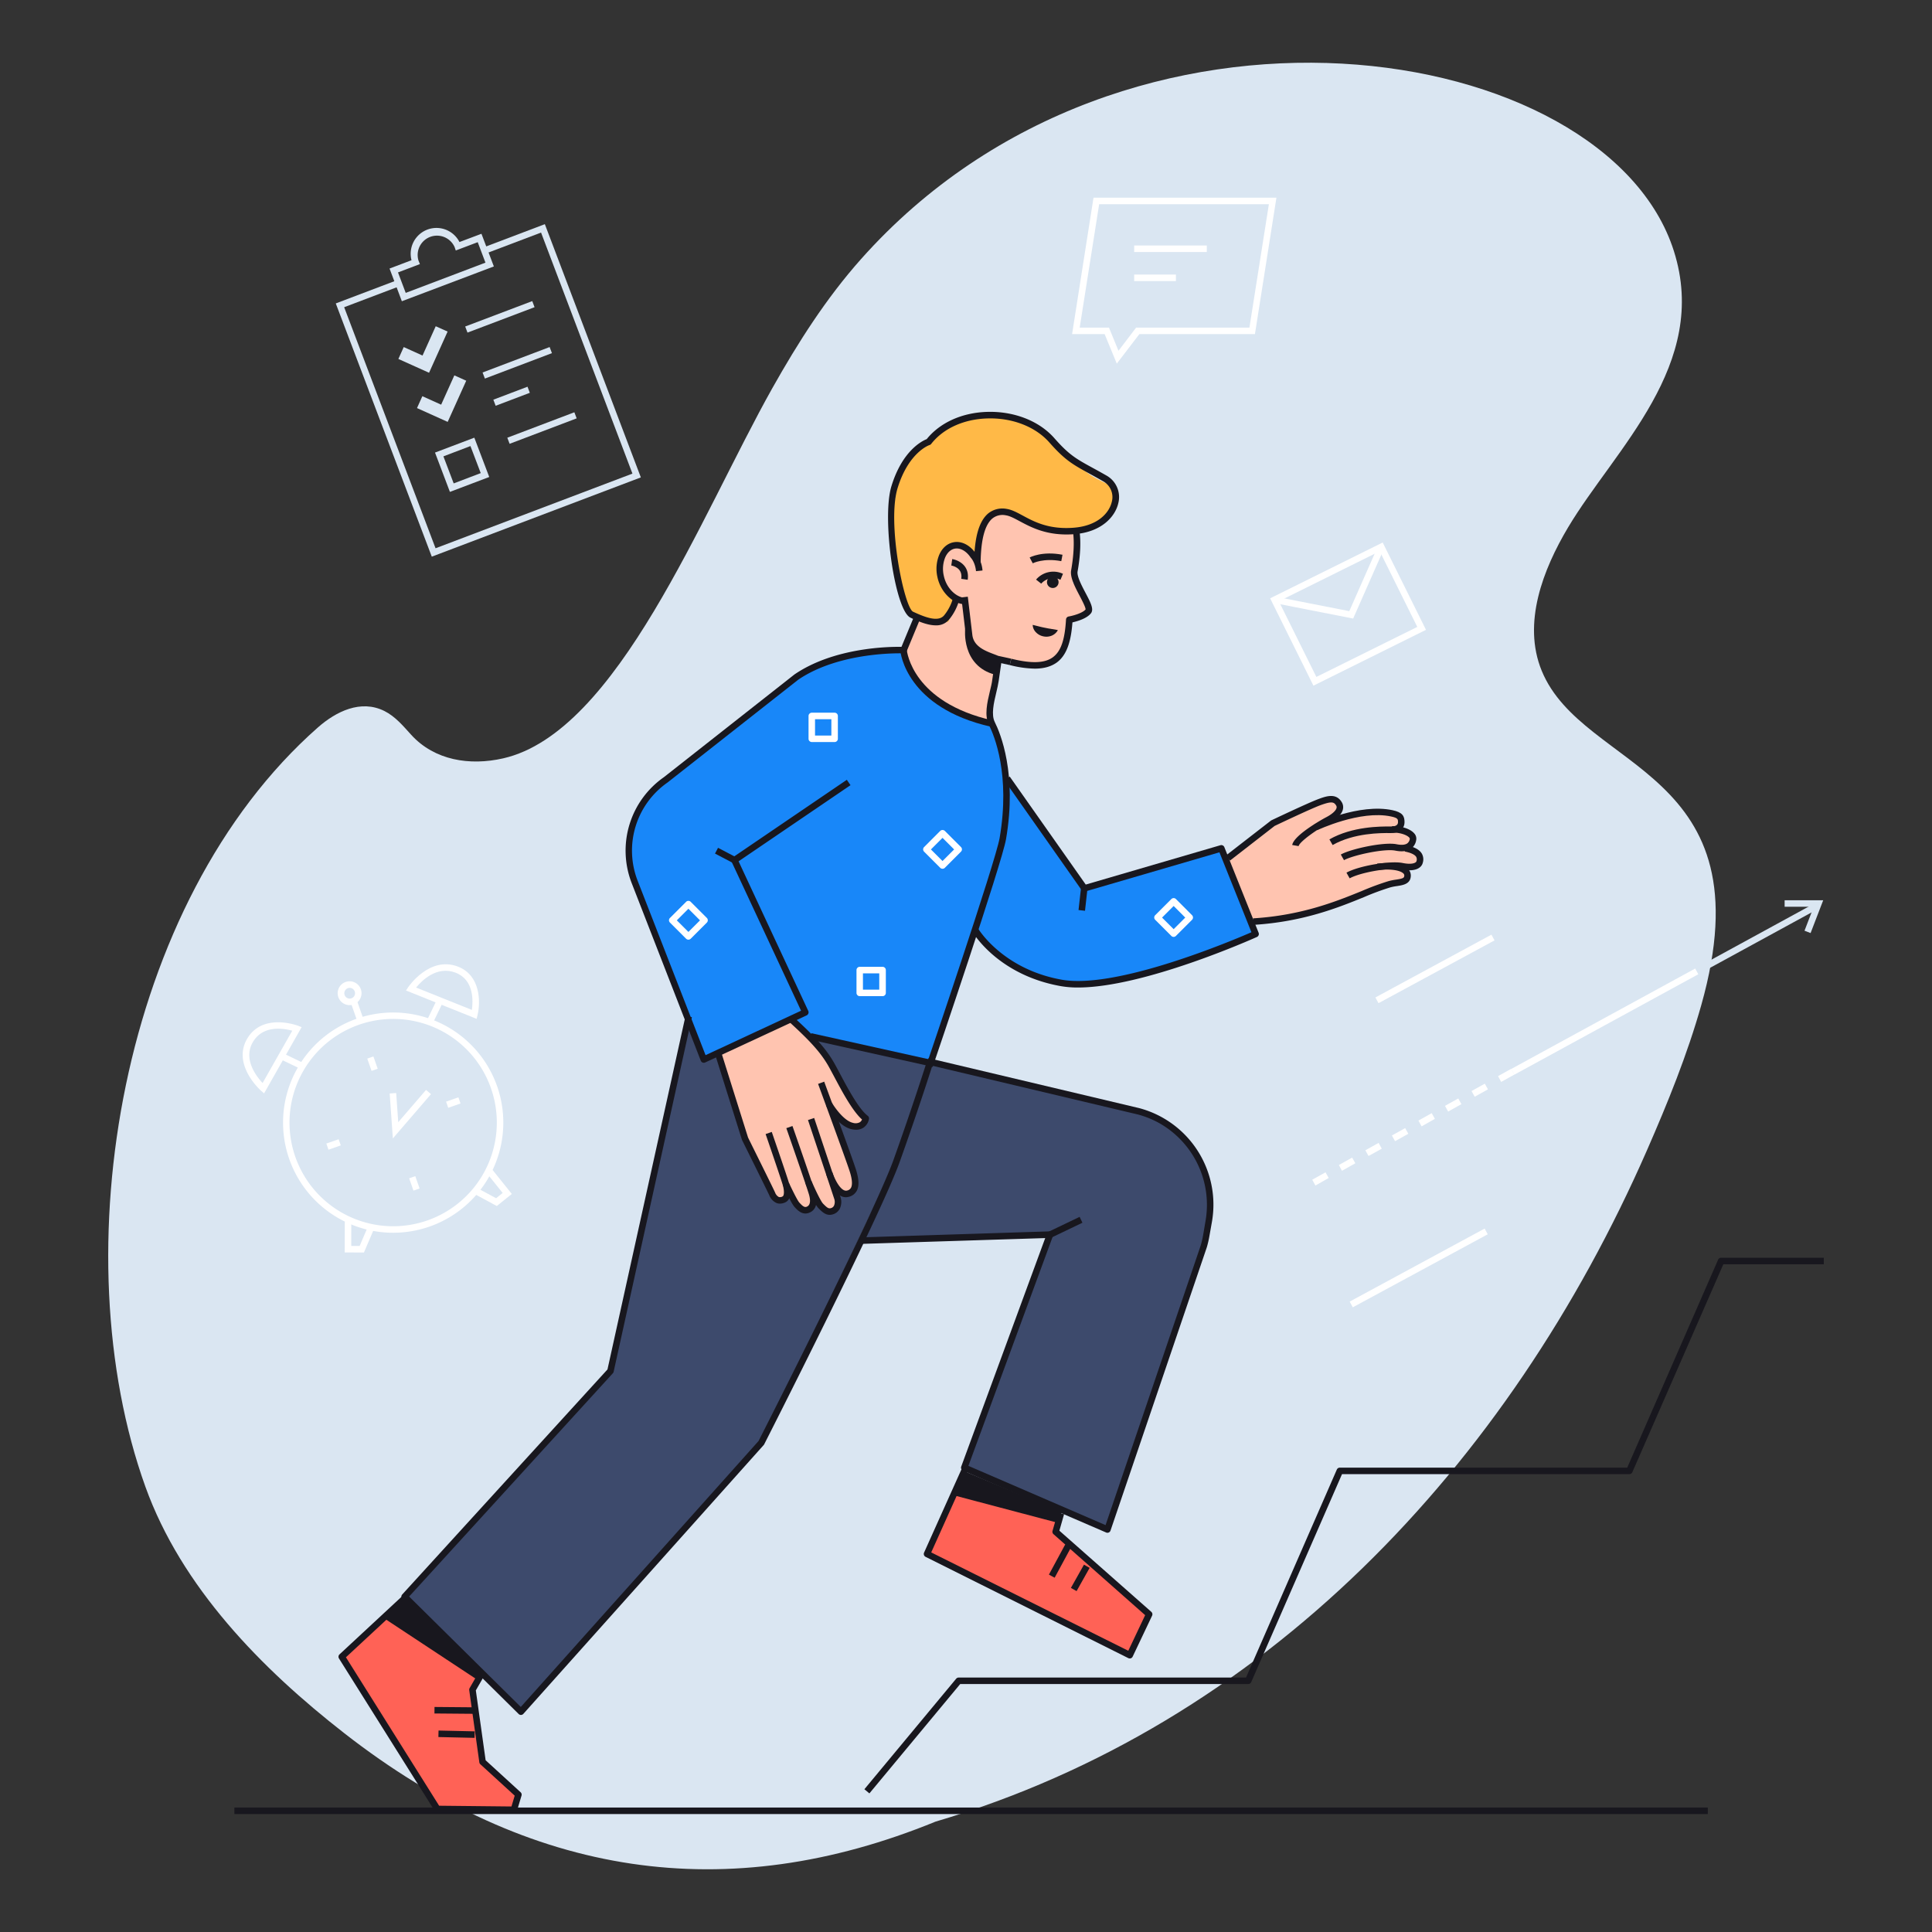 <?xml version="1.0" encoding="utf-8"?>
<svg xmlns="http://www.w3.org/2000/svg" viewBox="0 0 1000 1000">
  <rect x="0" y="0" width="1000" height="1000" fill="#333333" stroke="none"/>
  <defs>
    <style>.cls-1{fill:#dae6f2;}.cls-2{fill:#fff;}.cls-3{fill:#ffc4b0;}.cls-4{fill:#1887f9;}.cls-5{fill:#3d4a6c;}.cls-6{fill:#ffb947;}.cls-7{fill:#ff6256;}.cls-8{fill:#18171e;}</style>
  </defs>
  <g id="illustration">
    <path class="cls-1" d="M798,347.22c-10.18-24.75.77-52.65,13.62-74.21,24.21-40.62,73.45-84.22,54.78-143.06-34.77-109.6-283.13-150.5-420.75,4.17C427.6,154.4,413,177.37,399.71,201c-36.92,65.78-80,178-139.26,191.52-17.32,3.95-35.54,1.05-47.58-12.15-4.19-4.6-8.23-9.51-13.9-12.35-12.21-6.1-25,.22-34.41,8.49C61.91,467,31.91,648.74,75.23,769.45c18.67,52,60.1,94.25,103,127.68,96.19,75,198.26,89.8,306,45.74C654,892.73,780.68,759.3,852.48,595.35c10.69-24.42,20.87-49.49,28.12-75.18C915.19,397.58,819.45,399.4,798,347.22Z"/>
    <path class="cls-2" d="M203.55,638.07a57,57,0,1,1,18.79-3.2A57.12,57.12,0,0,1,203.55,638.07Zm-.1-110.67a53.65,53.65,0,1,0,50.69,35.93A53.58,53.58,0,0,0,203.45,527.4Z"/>
    <polygon class="cls-2" points="203.34 589.25 201.7 565.98 205.06 565.74 206.13 580.85 220.52 564.13 223.08 566.33 203.34 589.25"/>
    <rect class="cls-2" height="6.75" transform="translate(-170.99 94.57) rotate(-19.28)" width="3.37" x="191.14" y="547.15"/>
    <rect class="cls-2" height="6.75" transform="translate(-190.23 105.2) rotate(-19.28)" width="3.37" x="212.82" y="609.12"/>
    <rect class="cls-2" height="3.37" transform="translate(-185.85 90.2) rotate(-19.27)" width="6.75" x="169.31" y="590.67"/>
    <rect class="cls-2" height="3.37" transform="translate(-175.2 109.43) rotate(-19.27)" width="6.75" x="231.27" y="568.98"/>
    <polygon class="cls-2" points="188.38 648.29 178.42 648.27 178.46 632.26 181.83 632.27 181.8 644.9 186.15 644.91 190.57 634.57 193.67 635.89 188.38 648.29"/>
    <polygon class="cls-2" points="257.15 624.23 245.28 617.83 246.88 614.86 256.79 620.2 260.18 617.47 252.28 607.62 254.91 605.51 264.92 617.99 257.15 624.23"/>
    <rect class="cls-2" height="10.84" transform="translate(-162.29 90.33) rotate(-19.28)" width="3.37" x="183.04" y="517.43"/>
    <path class="cls-2" d="M181,520.25a6.17,6.17,0,1,1,2-.35A5.94,5.94,0,0,1,181,520.25Zm0-8.93a3,3,0,0,0-.92.15,2.79,2.79,0,0,0-1.7,3.55,2.79,2.79,0,0,0,3.54,1.7,2.78,2.78,0,0,0-.92-5.4Z"/>
    <path class="cls-2" d="M136.69,565.93l-1.55-1.35c-.15-.13-15.21-13.42-7.17-27s26.16-6.71,26.34-6.64l1.81.71ZM144,532.45c-4.59,0-9.85,1.42-13.08,6.87-5.23,8.82,1.75,17.8,5,21.24l15.35-27.06A27.71,27.71,0,0,0,144,532.45Z"/>
    <rect class="cls-2" height="11.79" transform="translate(-409.3 447.4) rotate(-64.29)" width="3.37" x="149.67" y="543.49"/>
    <path class="cls-2" d="M246.7,527.35l-36.56-14.67,1.14-1.72c.11-.17,11-16.25,25.66-10.68,11.85,4.49,11.87,18.44,10.22,25.18Zm-31.33-16.2,28.87,11.58c.66-4.53,1.19-15.63-8.5-19.3S218.34,507.57,215.37,511.15Z"/>
    <rect class="cls-2" height="3.37" transform="translate(-344.36 499.34) rotate(-64.3)" width="11.79" x="219.13" y="521.91"/>
    <polygon class="cls-1" points="223.49 288.13 222.89 286.55 173.8 157.05 205.43 145.06 206.62 148.21 178.14 159.01 225.44 283.78 327.35 245.14 280.05 120.38 251.44 131.22 250.25 128.07 282.01 116.03 331.7 247.1 223.49 288.13"/>
    <path class="cls-1" d="M208,155.92,201.63,139,213,134.69a13.35,13.35,0,0,1,24.82-9.41L249.2,121l6.42,16.91ZM206,141l4,10.6,41.27-15.65-4-10.6-11.36,4.3-.62-1.8a10,10,0,0,0-18.66,7.09l.07.16.64,1.6Z"/>
    <rect class="cls-1" height="3.37" transform="translate(-41.32 102.29) rotate(-20.75)" width="37.12" x="240.17" y="162.33"/>
    <rect class="cls-1" height="3.37" transform="translate(-60.36 113.95) rotate(-20.78)" width="37.12" x="261.98" y="219.86"/>
    <rect class="cls-1" height="3.37" transform="translate(-49.21 107.22) rotate(-20.78)" width="37.12" x="249.18" y="186.09"/>
    <rect class="cls-1" height="3.37" transform="translate(-55.54 107.31) rotate(-20.78)" width="18.91" x="255.35" y="203.39"/>
    <polygon class="cls-1" points="222.08 192.94 206.2 185.79 208.97 179.64 218.7 184.03 225.53 168.86 231.68 171.62 222.08 192.94"/>
    <polygon class="cls-1" points="231.72 218.37 215.84 211.22 218.61 205.07 228.34 209.46 235.17 194.29 241.32 197.06 231.72 218.37"/>
    <path class="cls-1" d="M232.87,254.6l-7.71-20.35,20.35-7.71,7.72,20.35Zm-3.36-18.39,5.32,14,14-5.33-5.33-14Z"/>
    <path class="cls-3" d="M648,477.86c13,.25,78-21.06,79.21-24.25a2.88,2.88,0,0,0-1.72-4.09s8.09-.49,8.59-2.45,1-5.4-7.36-7.11l-.79-.24a5,5,0,0,0,4.71-4.43c.49-2.94-5.4-5.39-10.79-5.15l.85.08c2.66-.36,3.89-1.86,3.89-3.84,0-2.29-.33-3.6-4.91-4.58-16.79-3.6-40,8.09-40,8.09H679a63.11,63.11,0,0,1,7.3-4.42c4.26-2.14,8-5.45,6-8.66s-5-2.65-10.32-.64S658.15,427,658.15,427l-23.23,18Z"/>
    <path class="cls-4" d="M520.86,402.51l40,56.87,70.91-20.7L649.54,483s-68.95,31-100.72,25.31S504.44,481,504.44,481Z"/>
    <path class="cls-5" d="M480.19,548.34l109,25.85A50.07,50.07,0,0,1,625.66,631l-1.29,7.54a50.45,50.45,0,0,1-1.32,5.69L573.2,790.72l-74.09-32L543.4,638.11l-97.52,3.12Z"/>
    <polygon class="cls-5" points="356.48 524.92 314.56 711.55 210.8 827.1 269.64 885.96 397.35 741.54 464.14 599.5 481.29 550.11 356.48 524.92"/>
    <path class="cls-4" d="M467.84,337.61s-33-4.83-58.66,15.76c-38.76,31.13-52.7,171.55-52.7,171.55l124.8,25.19s33.33-89.35,37.89-116.83c5.39-32.49-6.25-59-6.25-59s-20.74-6-30-12.46S467.84,337.61,467.84,337.61Z"/>
    <path class="cls-4" d="M414.58,349.08l-70.25,54.13a44.8,44.8,0,0,0-16,52.9l35.76,91.82,52.59-24.46L380,444.72l82.58-45.26Z"/>
    <path class="cls-3" d="M372.29,546l13.65,43.42S398.2,614.09,400,618s4.11,3.79,6.14,2.83c1.09-.52,1.57-1.8,1.63-3.38l-.65-4.52s4.11,9,5.65,10.68,3.25,3.45,5.52,2.67c2.78-1,3.39-3.69,2.69-7.09l2.74,3a11.21,11.21,0,0,0,1.42,2c2,1.95,3.38,3.44,5.83,2.74s3.94-3.41,2.75-7.13l.88-3.53a4.77,4.77,0,0,0,4.47,1.61c4.33-1,4.76-5.38,2.66-12-1.14-3.61-6.29-17.81-10.53-29.38l-1.79-4.91s5.69,9.87,12,11.27,7-4,7-4c-6.18-4.62-13.75-20.65-17.71-27.66s-9.15-13-21.77-24.43Z"/>
    <path class="cls-3" d="M474.29,317l-6.45,20.61a43.9,43.9,0,0,0,20.56,28c17.41,10.06,24.52,8.68,24.52,8.68L515,355.6,516.77,341s18.6,3.53,24.43,2.63c10.8-1.67,12.87-22.82,12.87-22.82l10.9-3.69s-9.31-16.69-9.63-15.54c-1.33,4.72,4.57-21.15,1.66-25s-8.39-.23-14-2.53-20.64-11.43-26.81-9.86S505.31,284.35,507,293c0,0-5-13.61-14.4-10s-5.25,19.05-5.25,19.05l7.74,8.07-4.19,11.78Z"/>
    <path class="cls-6" d="M461.08,264.77a58.41,58.41,0,0,1,2.28-6.52,17.64,17.64,0,0,1-.34-6.12c1-10.54,17.66-23.39,17.66-23.39,6.58-10.25,21.88-15.88,41.89-13.47,12.56,1.5,37.24,26.88,34.67,23.83,3.91,4.64,6.39,7.32,18.84,12.63,0,0,3.94,16.49-7.72,20s-19.49,5.93-46.84-6.82c-7-3.24-9.75,2.3-11.35,6.53s-5,17.11-5,17.11c-3.31-4.44-10.23-9.67-14.72-4.37s-6.28,12.47-2.13,18a58.59,58.59,0,0,0,6.77,7.92l-4.19,11.78s-14.32.42-19.64-3.82S458.14,274.75,461.08,264.77Z"/>
    <polygon class="cls-7" points="210.8 827.1 177.72 857.81 227.19 936.59 266.82 937.01 269.17 929.18 250.61 912.22 245.38 874.87 247.3 868.72 210.8 827.1"/>
    <polygon class="cls-7" points="499.02 761.85 479.83 804.31 584.74 856.71 594.79 835.52 546.41 792.84 549.14 783.31 499.02 761.85"/>
    <polygon class="cls-8" points="498.34 761.16 492.5 773.66 548.15 788.37 549.45 782.64 498.34 761.16"/>
    <polygon class="cls-8" points="210.44 827.1 198.05 837.11 247.14 869.51 249.28 866.41 210.44 827.1"/>
    <path class="cls-8" d="M499.57,325.41s-2.22,19.22,15.57,23.83l1.29-7.86s-7-1-10.79-4.42S499.57,325.41,499.57,325.41Z"/>
    <path class="cls-8" d="M584.74,858.4a1.7,1.7,0,0,1-.76-.18l-104.9-52.4a1.69,1.69,0,0,1-.78-2.2l20.37-45.37,3.07,1.38L482,803.53,584,854.43,592.73,836,545.3,794.1a1.68,1.68,0,0,1-.51-1.73l2.73-9.53,3.24.93-2.43,8.51,47.58,42a1.69,1.69,0,0,1,.41,2l-10.06,21.19a1.63,1.63,0,0,1-1,.87A1.78,1.78,0,0,1,584.74,858.4Z"/>
    <path class="cls-8" d="M266,938.42,226.34,938a1.67,1.67,0,0,1-1.41-.79l-49.47-78.78a1.69,1.69,0,0,1,.28-2.14l33.07-30.71,2.3,2.48-32.06,29.75,48.24,76.83,37.44.39,1.68-5.6-17.78-16.25a1.75,1.75,0,0,1-.53-1l-5.23-37.35a1.68,1.68,0,0,1,.21-1.07l4.44-7.73,2.92,1.68-4.15,7.23,5.07,36.17,18.11,16.56a1.68,1.68,0,0,1,.47,1.72l-2.34,7.84A1.68,1.68,0,0,1,266,938.42Z"/>
    <rect class="cls-8" height="3.37" transform="translate(-426.73 904.31) rotate(-60.68)" width="13.8" x="552.25" y="815"/>
    <rect class="cls-8" height="3.37" transform="translate(-422.95 906.83) rotate(-61.63)" width="17.77" x="539.73" y="806.24"/>
    <rect class="cls-8" height="18.73" transform="translate(-666.41 1113.82) rotate(-88.72)" width="3.37" x="234.63" y="888.3"/>
    <rect class="cls-8" height="19.94" transform="translate(-652.34 1112.56) rotate(-89.51)" width="3.37" x="233.16" y="875.25"/>
    <path class="cls-8" d="M538.93,302.09,536.27,300A11.76,11.76,0,0,1,550.2,297l-1.31,3.1A8.44,8.44,0,0,0,538.93,302.09Z"/>
    <path class="cls-8" d="M547.89,301.73a3,3,0,1,1-2.5-3.35A3,3,0,0,1,547.89,301.73Z"/>
    <path class="cls-8" d="M534.55,291.56l-1.6-3c.26-.14,6.53-3.44,17-1.42l-.63,3.31C540.11,288.7,534.6,291.53,534.55,291.56Z"/>
    <path class="cls-8" d="M534.52,323.43l3.62.9c1,.26,1.94.46,2.85.63s1.81.39,2.86.51c.53.14,1.08.14,1.7.29a15.91,15.91,0,0,1,2,.4,6.66,6.66,0,0,1-1.35,1.7A6.78,6.78,0,0,1,544.4,329a7.35,7.35,0,0,1-4.31.39,7.26,7.26,0,0,1-3.82-2.05A5.68,5.68,0,0,1,534.52,323.43Z"/>
    <path class="cls-8" d="M535.58,346.08a55.19,55.19,0,0,1-12.94-1.85l.81-3.28c10.47,2.59,17.3,2.34,21.51-.76s6.19-9.05,6.81-19.54a1.67,1.67,0,0,1,1.39-1.56c2.61-.45,7.22-1.83,8.73-3.63.08-1.07-1.78-4.6-3-6.95-2.51-4.77-5.11-9.7-4.47-13.32,1.36-7.73,1.68-14.38,1-19.77l3.34-.45c.77,5.73.44,12.73-1,20.81-.44,2.48,2.1,7.29,4.14,11.16,2.55,4.85,4.4,8.36,2.79,10.46-2.1,2.76-7.15,4.19-9.6,4.75-.79,10.79-3.31,17.22-8.09,20.75C544.08,345,540.36,346.08,535.58,346.08Z"/>
    <path class="cls-8" d="M499.65,312.78c-6.31,0-12.79-6.22-14.44-14.07a19.2,19.2,0,0,1,.9-11.47c1.53-3.55,4.12-5.87,7.3-6.53,4.16-.88,8.63,1.35,11.68,5.82a15.62,15.62,0,0,1,3.45,8.76l-3.36.34c-.46-4.58-2.53-6.78-2.62-6.87a1.43,1.43,0,0,1-.19-.24c-2.27-3.38-5.45-5.11-8.27-4.52-2.07.44-3.81,2.06-4.89,4.57a15.8,15.8,0,0,0-.7,9.45c1.51,7.18,7.36,11.77,11.67,11.37l.3,3.36Z"/>
    <path class="cls-8" d="M500.88,300.09l-3.34-.48c.37-2.55-.34-4.4-2.16-5.67a8.08,8.08,0,0,0-3-1.23l.48-3.34a11.14,11.14,0,0,1,4.43,1.81C499.32,292.58,501.58,295.27,500.88,300.09Z"/>
    <path class="cls-8" d="M522.69,344.24l-6.88-1.5a1.52,1.52,0,0,1-.28-.09c-.64-.26-1.34-.53-2.08-.81-4.93-1.86-12.38-4.68-13.48-12.55l-2.39-20.05,3.35-.4,2.38,20c.82,5.86,6.65,8.06,11.33,9.83.72.27,1.41.53,2,.79l6.73,1.46Z"/>
    <path class="cls-8" d="M482.73,552.3l-3.19-1.08c.36-1.05,35.74-105.13,37.86-117.44,5.65-32.87-2.78-53.08-5.49-58.48-2.51-5-.94-11.65.46-17.52.49-2.08,1-4,1.21-5.8l1.49-10.21,3.33.49-1.48,10.21c-.28,1.89-.76,3.93-1.27,6.09-1.26,5.31-2.69,11.33-.73,15.22,2.83,5.64,11.63,26.68,5.8,60.57C518.56,446.92,484.19,548,482.73,552.3Z"/>
    <rect class="cls-8" height="63.17" transform="translate(-177.49 865.35) rotate(-77.49)" width="3.37" x="448.76" y="511.68"/>
    <path class="cls-8" d="M513,376.18c-43.83-9.89-46.94-38.29-47-39.5l3.35-.31c.11,1.1,3.13,27.2,44.44,36.52Z"/>
    <path class="cls-8" d="M484.37,323.68c-4.62,0-9.79-2.42-13.15-4-8-3.75-14.92-51.46-9.81-68.07,5.63-18.31,15.78-23.34,18.25-24.32,6.92-8.58,18.31-13.72,31.33-14.1,13.88-.4,26.86,4.66,34.71,13.57,7.72,8.76,11.31,10.73,20,15.48,2,1.09,4.25,2.33,6.88,3.83a12.77,12.77,0,0,1,6.25,14.37c-1.52,6.74-8.43,15-22.91,16.06-13.74,1-22-3.45-28.13-6.72-2.75-1.48-5.12-2.76-7.21-3.06a8.33,8.33,0,0,0-7,1.71c-3.81,3.25-5.83,10.8-6,22.44l-3.37-.05c.19-12.83,2.55-21,7.2-25A11.68,11.68,0,0,1,521,263.4c2.67.39,5.29,1.8,8.32,3.43,6,3.24,13.53,7.28,26.28,6.33s18.6-7.83,19.87-13.44a9.39,9.39,0,0,0-4.63-10.7c-2.61-1.49-4.85-2.72-6.83-3.81-8.76-4.8-12.75-7-20.87-16.2-7.19-8.16-19.18-12.82-32.08-12.43-12.2.36-22.81,5.17-29.08,13.19a1.69,1.69,0,0,1-.84.58c-.1,0-10.8,3.62-16.54,22.27-5.58,18.13,3.48,61.91,8,64,6.66,3.11,13.23,5.47,16.15,1.79a24.17,24.17,0,0,0,4.56-9l3.3.69a27.51,27.51,0,0,1-5.22,10.41A8.52,8.52,0,0,1,484.37,323.68Z"/>
    <path class="cls-8" d="M269.64,887.65a1.66,1.66,0,0,1-1.19-.49l-60.2-59.53a1.68,1.68,0,0,1-.06-2.33L314.43,708.82l40.41-183.05,3.29.73L317.62,710a1.67,1.67,0,0,1-.4.78L211.77,826.37l57.79,57.15L392.63,745.86c2.77-5.44,60.12-118.35,69.84-145.5,9.94-27.76,17.14-50.53,17.21-50.75l3.21,1c-.07.23-7.28,23.06-17.24,50.87S396.14,746.4,395.54,747.58a1.78,1.78,0,0,1-.25.36L270.89,887.09a1.7,1.7,0,0,1-1.2.56Z"/>
    <path class="cls-8" d="M573.2,793.36a1.58,1.58,0,0,1-.67-.14l-74.09-32a1.69,1.69,0,0,1-.91-2.13L541,640.83l-95,3-.11-3.37,97.52-3.11a1.61,1.61,0,0,1,1.42.7,1.68,1.68,0,0,1,.22,1.56L501.24,758.73l71,30.67,49.27-144.81a51.18,51.18,0,0,0,1.25-5.43l1.28-7.54a48.59,48.59,0,0,0-23.15-49.8,48,48,0,0,0-12.06-5l-109-25.84.78-3.28,109,25.85a51.69,51.69,0,0,1,37.72,58.67L626,639.72a50.83,50.83,0,0,1-1.36,5.89L574.8,792.22a1.65,1.65,0,0,1-.92,1A1.76,1.76,0,0,1,573.2,793.36Z"/>
    <path class="cls-8" d="M636.65,445.43l-2.07-2.66,23.22-18a1.44,1.44,0,0,1,.31-.19c.76-.36,18.59-8.83,23.95-10.85,4.15-1.56,9.32-3.5,12.34,1.33a5,5,0,0,1,.62,4.13c-.93,3.31-5,5.76-7.29,6.93-5.57,2.79-15.17,9.56-15.56,11.83l-3.32-.58c.94-5.43,17.2-14.18,17.37-14.26,3-1.52,5.15-3.37,5.55-4.83a1.61,1.61,0,0,0-.23-1.43c-1.16-1.87-2.53-2.13-8.3,0-5,1.87-21.67,9.78-23.51,10.66Z"/>
    <rect class="cls-8" height="3.37" transform="translate(-220.4 300.83) rotate(-25.61)" width="17.92" x="542.52" y="633.5"/>
    <path class="cls-8" d="M689.76,437.39l-1.66-2.93c11.92-6.77,26.56-6.69,31.38-6.68h.58c2.35,0,3.55-.76,3.55-2.24s0-2.17-3.58-2.93c-16-3.44-38,7-38.23,7.09l-1.46-3c.95-.45,23.25-11,40.4-7.35,5.24,1.12,6.24,3.05,6.24,6.23,0,2.71-1.82,5.61-6.92,5.61h-.6C714.89,431.15,700.9,431.07,689.76,437.39Z"/>
    <path class="cls-8" d="M695.66,445.23,694,442.31c4.84-2.8,22.15-6.68,28.87-5.33,2.48.49,4.38.35,5.5-.42a3.39,3.39,0,0,0,1.34-2.38,1,1,0,0,0-.32-.68c-1.19-1.34-4.87-2.67-8.73-2.51l-.16-3.36c4.58-.22,9.36,1.32,11.41,3.63a4,4,0,0,1,1.12,3.48,6.71,6.71,0,0,1-2.75,4.59c-1.91,1.32-4.62,1.64-8.07.95C716.3,439.11,699.9,442.78,695.66,445.23Z"/>
    <path class="cls-8" d="M698.58,454.63l-1.65-2.94c6.29-3.52,22.62-6.31,29.12-5,4.94,1,6.91-.16,7.09-.88a2.79,2.79,0,0,0-.12-2.29c-.51-.81-1.95-2-5.94-2.77l.68-3.3c4.19.86,6.84,2.26,8.11,4.27a6,6,0,0,1,.54,4.9c-.65,2.6-3.89,4.84-11,3.38C719.67,448.85,704.14,451.52,698.58,454.63Z"/>
    <path class="cls-8" d="M648.8,478.71l-.2-3.37c25.25-1.55,43.14-8.82,56.2-14.13a137,137,0,0,1,14-5.17,31.3,31.3,0,0,1,3.82-.75c3.6-.56,4.24-.88,4.24-2.16a1.45,1.45,0,0,0-.6-1.14c-1.47-1.32-5.68-2.44-13.1-1.63l-.37-3.35c7.46-.81,13,.07,15.72,2.47a4.82,4.82,0,0,1,1.72,3.65c0,4.4-3.94,5-7.1,5.49a28.82,28.82,0,0,0-3.43.66,135.69,135.69,0,0,0-13.66,5.05C692.79,469.73,674.6,477.12,648.8,478.71Z"/>
    <path class="cls-8" d="M558,511.13a51,51,0,0,1-9.11-.74c-32.17-5.79-45-27.17-45.53-28.08l2.91-1.7c.12.21,12.65,21,43.22,26.47,28.36,5.11,88.09-20.13,98.25-24.55l-16.57-41.38-69.44,20.27a1.68,1.68,0,0,1-1.85-.65l-40-56.87,2.76-1.94,39.34,55.89,69.74-20.37a1.69,1.69,0,0,1,2,1l17.74,44.32a1.69,1.69,0,0,1-.87,2.17C648,486.12,592,511.12,558,511.13Z"/>
    <rect class="cls-8" height="3.37" transform="translate(35.89 971.15) rotate(-83.65)" width="11.51" x="554.82" y="463.84"/>
    <path class="cls-8" d="M364.28,550.09a1.72,1.72,0,0,1-.63-.12,1.69,1.69,0,0,1-.94-1L327,457.2a46.37,46.37,0,0,1,16.57-54.89l67.53-53.13.09-.07c20.61-14.08,49.19-14.4,55.41-14.3l6.26-15.09,3.12,1.29-6.71,16.16a1.66,1.66,0,0,1-1.63,1c-.32,0-32.68-1.21-54.5,13.66L345.54,405a43,43,0,0,0-15.45,51l35.11,90.15,49.43-23-36-77.22a1.67,1.67,0,0,1,.58-2.1l59.11-40.21,1.9,2.79-57.93,39.4,36.07,77.44a1.7,1.7,0,0,1,.05,1.29,1.66,1.66,0,0,1-.87,1L365,549.93A1.63,1.63,0,0,1,364.28,550.09Z"/>
    <path class="cls-8" d="M403.67,623a4.86,4.86,0,0,1-1.65-.29,7.23,7.23,0,0,1-3.85-4.06c-1.78-3.81-13.94-28.27-14.06-28.51a1.86,1.86,0,0,1-.1-.25L370.37,546.5l3.21-1,13.61,43.28c1,2.08,12.28,24.73,14,28.47a4.26,4.26,0,0,0,1.94,2.32,2.58,2.58,0,0,0,1.95-.31c.76-.36,1-2.71.08-5.9s-8.8-26.14-8.88-26.37l3.19-1.1c.33,1,8,23.2,8.93,26.53,1.43,5,.73,8.65-1.88,9.89A6.68,6.68,0,0,1,403.67,623Z"/>
    <path class="cls-8" d="M416.88,628.11c-2.55,0-4.45-2.08-5.66-3.41-1.63-1.79-5.24-9.57-5.94-11.12l3.06-1.4c1.67,3.64,4.43,9.22,5.37,10.24,1.64,1.8,2.62,2.59,3.72,2.22,1.81-.62,2.28-2.64,1.4-6-1-3.72-11.72-34.4-11.83-34.71l3.18-1.11c.45,1.27,10.9,31.11,11.91,35,1.84,7-1.44,9.31-3.56,10A5,5,0,0,1,416.88,628.11Z"/>
    <path class="cls-8" d="M429.48,628.8c-2.41,0-4.08-1.67-5.7-3.28l-.13-.14c-2.09-2.08-6-11.07-6.75-12.85l3.1-1.33c1.79,4.19,4.84,10.61,6,11.79l.13.14c2,2,2.72,2.56,4,2.18a2.44,2.44,0,0,0,1.54-1.25,4.86,4.86,0,0,0,.06-3.74c-2-6.11-13.4-40.25-13.52-40.6l3.2-1.07c.12.35,11.56,34.51,13.53,40.64a8.13,8.13,0,0,1-.29,6.36,5.87,5.87,0,0,1-3.6,2.91A6.2,6.2,0,0,1,429.48,628.8Z"/>
    <path class="cls-8" d="M437.83,619.68c-5.69,0-9.22-9-10.22-11.93l3.19-1.08c1.73,5.07,4.84,10.22,7.57,9.57a3,3,0,0,0,2.07-1.4c.6-1.07,1-3.4-.62-8.49-2-6.24-16.24-44.93-16.38-45.32l3.16-1.17c.59,1.6,14.44,39.16,16.43,45.48,1.63,5.15,1.74,8.7.34,11.16a6.29,6.29,0,0,1-4.21,3A5.62,5.62,0,0,1,437.83,619.68Z"/>
    <path class="cls-8" d="M443.1,584.74a11.08,11.08,0,0,1-2.35-.27c-7-1.55-12.86-11.65-13.11-12.08l2.92-1.69c1.48,2.57,6.34,9.46,10.92,10.48a4.62,4.62,0,0,0,3.63-.35,3.23,3.23,0,0,0,1.08-1.37c-5-4.43-10.44-14.69-14.48-22.29-1.07-2-2-3.74-2.78-5.14-4-7.06-9.4-13.12-21.43-24l2.26-2.5c12.33,11.16,17.91,17.43,22.11,24.85.81,1.44,1.74,3.19,2.82,5.22,3.9,7.35,9.8,18.46,14.43,21.92a1.71,1.71,0,0,1,.67,1.57,6.9,6.9,0,0,1-2.72,4.49A6.74,6.74,0,0,1,443.1,584.74Z"/>
    <rect class="cls-8" height="10.53" transform="translate(-190.93 569.93) rotate(-62.35)" width="3.37" x="373.84" y="437.49"/>
    <path class="cls-2" d="M432,384.08H420.19a1.69,1.69,0,0,1-1.69-1.69V370.57a1.69,1.69,0,0,1,1.69-1.68H432a1.68,1.68,0,0,1,1.68,1.68v11.82A1.69,1.69,0,0,1,432,384.08Zm-10.14-3.37h8.45v-8.45h-8.45Z"/>
    <path class="cls-2" d="M456.79,515.61H445a1.68,1.68,0,0,1-1.68-1.68V502.11a1.69,1.69,0,0,1,1.68-1.69h11.82a1.69,1.69,0,0,1,1.69,1.69v11.82A1.69,1.69,0,0,1,456.79,515.61Zm-10.13-3.37h8.44V503.8h-8.44Z"/>
    <path class="cls-2" d="M487.85,449.67a1.67,1.67,0,0,1-1.19-.49l-8.35-8.36a1.68,1.68,0,0,1,0-2.38l8.35-8.36a1.75,1.75,0,0,1,2.39,0l8.35,8.36a1.67,1.67,0,0,1,0,2.38l-8.35,8.36A1.68,1.68,0,0,1,487.85,449.67Zm-6-10,6,6,6-6-6-6Z"/>
    <path class="cls-2" d="M356.32,486.37a1.72,1.72,0,0,1-1.2-.49l-8.35-8.36a1.68,1.68,0,0,1,0-2.39l8.35-8.35a1.68,1.68,0,0,1,2.39,0l8.36,8.35a1.71,1.71,0,0,1,0,2.39l-8.36,8.36A1.72,1.72,0,0,1,356.32,486.37Zm-6-10,6,6,6-6-6-6Z"/>
    <path class="cls-2" d="M607.48,484.94a1.72,1.72,0,0,1-1.19-.49l-8.36-8.36a1.69,1.69,0,0,1,0-2.39l8.36-8.35a1.68,1.68,0,0,1,2.38,0L617,473.7a1.7,1.7,0,0,1,0,2.39l-8.36,8.36A1.72,1.72,0,0,1,607.48,484.94Zm-6-10,6,6,6-6-6-6Z"/>
    <rect class="cls-8" height="3.37" width="762.63" x="121.32" y="935.58"/>
    <path class="cls-8" d="M450,928.26l-2.59-2.16,47.49-57.19a1.69,1.69,0,0,1,1.29-.61H644.94l47-107.65a1.69,1.69,0,0,1,1.54-1H842.25L889.3,652a1.68,1.68,0,0,1,1.54-1H944v3.37h-52L844.9,762a1.68,1.68,0,0,1-1.55,1H694.63l-47,107.65a1.69,1.69,0,0,1-1.55,1H497Z"/>
    <rect class="cls-2" height="3.37" transform="translate(-223.85 428.56) rotate(-28.42)" width="79.43" x="694.6" y="654.62"/>
    <rect class="cls-2" height="3.37" transform="translate(-149.18 413.91) rotate(-28.42)" width="68.29" x="708.59" y="499.85"/>
    <rect class="cls-1" height="3.37" transform="translate(-121.62 495.11) rotate(-28.63)" width="70.49" x="873.92" y="484.14"/>
    <rect class="cls-2" height="3.37" transform="translate(-151.78 462.71) rotate(-28.63)" width="108.5" x="776.37" y="527.03"/>
    <path class="cls-2" d="M680.86,613.62l-1.64-3,6.87-3.83,1.64,2.94ZM694.6,606,693,603l6.87-3.83,1.64,2.94Zm13.74-7.66-1.64-2.95,6.87-3.83,1.64,3Zm13.74-7.67-1.64-2.94,6.87-3.83,1.64,2.94ZM735.82,583,734.18,580l6.87-3.83,1.64,2.94Zm13.74-7.66-1.64-2.95,6.87-3.83,1.64,2.94Zm13.74-7.67-1.64-2.94,6.87-3.83,1.64,2.94ZM777,560,775.4,557l6.79-3.79,1.64,3Z"/>
    <polygon class="cls-1" points="937.16 482.95 934.01 481.74 938.78 469.34 923.72 469.34 923.72 465.97 943.69 465.97 937.16 482.95"/>
    <path class="cls-2" d="M679.83,354.9l-22.41-45.21,58.26-28.89L738.09,326Zm-17.9-43.69,19.42,39.17,52.23-25.89-19.43-39.17Z"/>
    <polygon class="cls-2" points="700.39 320.16 659.35 312.1 660 308.8 698.39 316.33 713.37 282.38 716.46 283.74 700.39 320.16"/>
    <path class="cls-2" d="M578.05,188.22l-6.29-15.28H554.91L566,102.32h94.68l-11.13,70.62H589.73Zm-19.2-18.65H574l4.92,12,9.13-12H646.7l10.07-63.87H568.92Z"/>
    <rect class="cls-2" height="3.37" width="37.59" x="587.04" y="127.07"/>
    <rect class="cls-2" height="3.37" width="21.62" x="587.04" y="142.11"/>
  </g>
</svg>